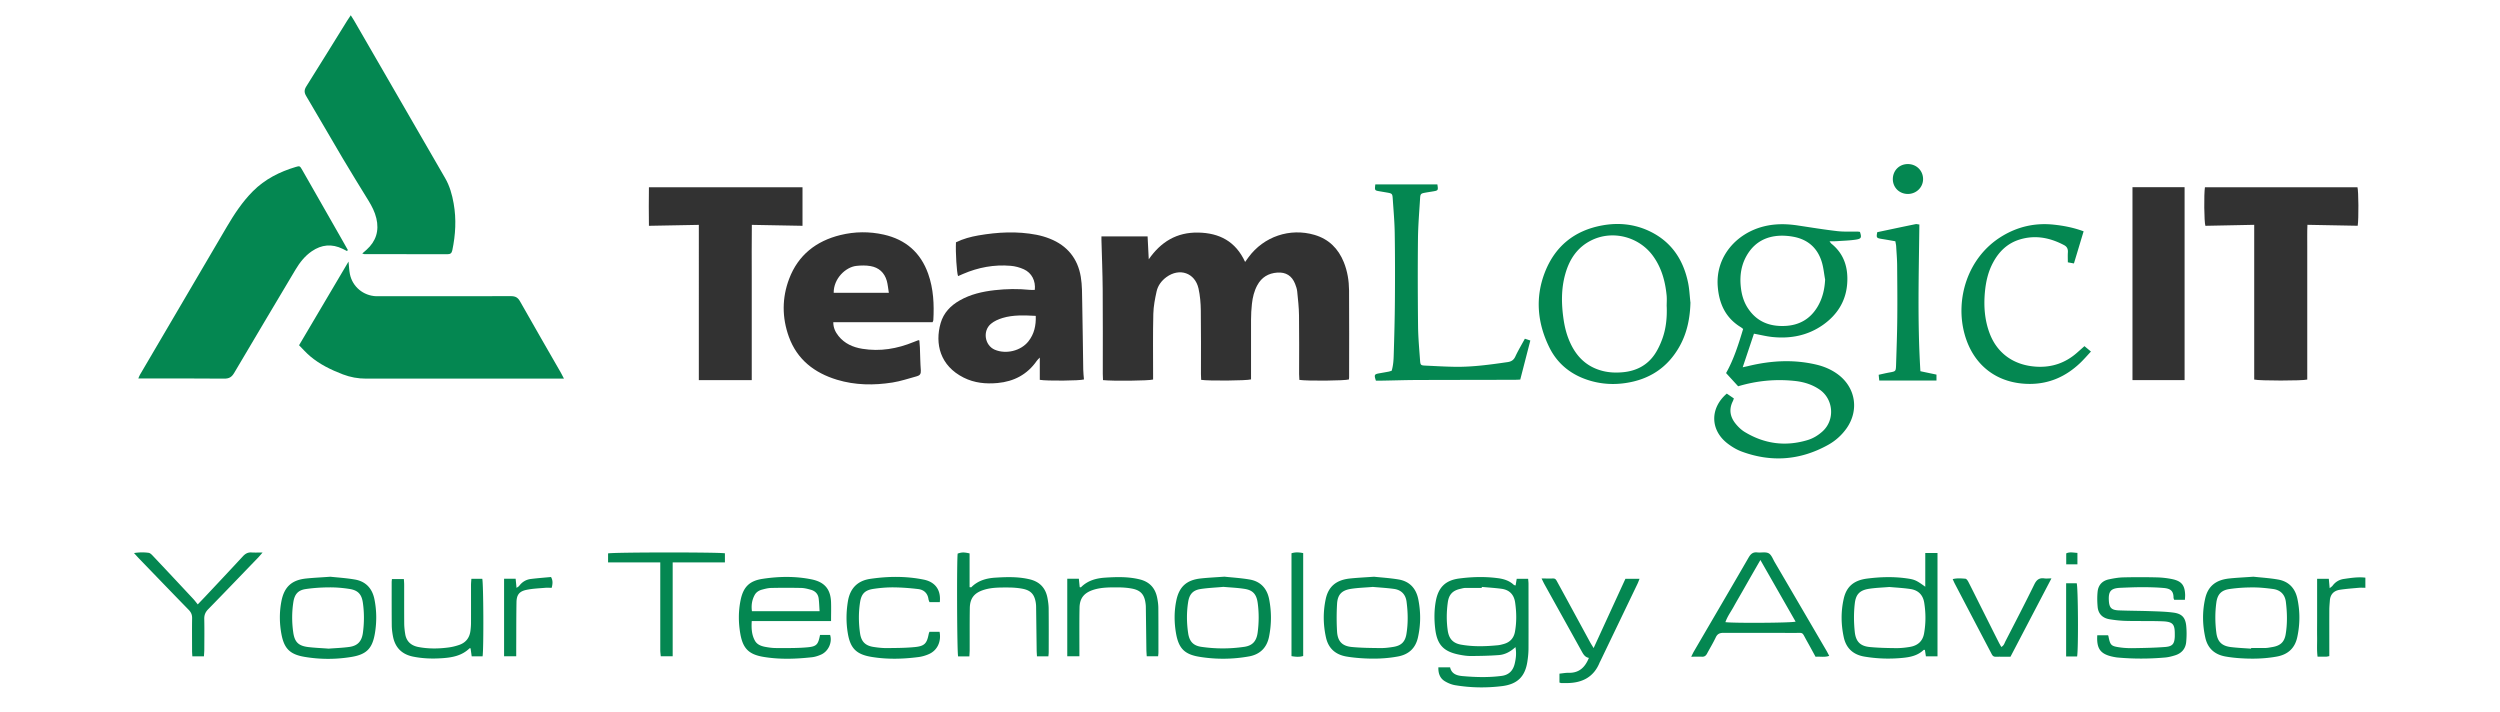 <svg xmlns="http://www.w3.org/2000/svg" width="558" height="159" fill="none"><g clip-path="url(#a)"><path fill="#323232" d="M277.9 58.48c.35-.48.56-.78.78-1.08 3.4-4.61 9.23-6.59 14.73-4.97 3.19.94 5.3 3.06 6.53 6.1.81 2.01 1.15 4.13 1.17 6.28.04 6.47.02 12.93.01 19.4 0 .16-.03.33-.04.48-.85.29-9.21.38-11.06.1-.02-.41-.06-.85-.06-1.28 0-4.37.04-8.73-.02-13.1-.02-1.81-.23-3.61-.41-5.41-.06-.56-.26-1.12-.47-1.66-.71-1.79-2.05-2.63-3.96-2.5-2 .14-3.52 1.05-4.48 2.84-.7 1.29-1.03 2.69-1.19 4.13-.13 1.18-.2 2.38-.2 3.57-.02 4 0 7.99 0 11.99v1.31c-.96.29-9.51.36-11.13.1-.02-.41-.05-.84-.05-1.28 0-4.74.04-9.47-.03-14.21-.02-1.64-.16-3.3-.51-4.89-.79-3.51-4.24-4.69-7.17-2.55-1.1.81-1.9 1.89-2.19 3.2-.36 1.64-.69 3.32-.73 4.99-.11 4.45-.05 8.9-.05 13.34v1.33c-.95.28-8.96.37-11.18.13-.02-.45-.05-.93-.05-1.4 0-6.26.03-12.52-.02-18.78-.03-3.7-.18-7.41-.28-11.11v-.79h10.3c.09 1.74.17 3.43.26 5.12 2.7-3.9 6.25-6.06 11.04-5.97 4.72.09 8.36 1.95 10.48 6.58l-.02-.01Z"/><path fill="#048751" d="M125.87 84.5h-1.48c-14.23 0-28.45 0-42.68.01-1.8 0-3.51-.31-5.19-.95-2.63-1.01-5.15-2.23-7.31-4.06-.87-.74-1.63-1.6-2.46-2.44 3.7-6.25 7.31-12.36 11.04-18.68.12 1.13.14 1.98.31 2.81.58 2.82 3 4.82 5.88 4.93.41.02.82 0 1.24 0 9.61 0 19.22.01 28.82-.02.99 0 1.55.3 2.04 1.18 3.01 5.34 6.09 10.65 9.14 15.97.2.35.37.71.65 1.25ZM77.45 56.03c-.32-.16-.65-.33-.97-.49-2.4-1.17-4.7-.96-6.89.54-1.56 1.07-2.69 2.52-3.65 4.13-4.56 7.68-9.15 15.34-13.68 23.04-.56.94-1.15 1.27-2.23 1.26-5.94-.06-11.87-.03-17.81-.03h-1.35c.15-.35.23-.61.37-.84 6.46-11.01 12.91-22.01 19.38-33.01 1.67-2.84 3.48-5.59 5.83-7.95 2.69-2.7 5.97-4.34 9.57-5.42.9-.27.92-.24 1.5.78 2.9 5.08 5.79 10.15 8.69 15.23l1.44 2.55c-.07.06-.13.12-.2.18v.03Zm.85-52.61c.29.46.51.79.71 1.13C85.79 16.28 92.56 28 99.34 39.73c1.03 1.77 1.57 3.7 1.92 5.7.62 3.5.42 6.96-.3 10.42-.14.67-.44.89-1.08.89-6.18-.01-12.37 0-18.55-.02-.11 0-.22-.06-.47-.14.36-.32.66-.57.95-.83 2.13-1.91 2.85-4.25 2.19-7.03-.34-1.42-.99-2.69-1.75-3.93-1.94-3.16-3.89-6.3-5.78-9.49-2.73-4.6-5.38-9.25-8.12-13.85-.5-.83-.46-1.42.05-2.22 3.05-4.84 6.05-9.72 9.07-14.58.23-.38.49-.74.82-1.24l.01.01Z"/><path fill="#323232" d="M213.38 54.08c1.61-.79 3.28-1.23 4.98-1.53 4.33-.75 8.68-.98 13.02-.14 1 .2 2 .49 2.95.87 3.88 1.54 6.22 4.42 6.9 8.5.32 1.89.28 3.85.32 5.78.1 4.98.15 9.96.23 14.94.01.73.1 1.47.16 2.19-.88.3-8.27.37-9.86.09v-4.97c-.33.35-.54.52-.68.74-2.12 3.05-5.1 4.6-8.73 4.94-2.62.24-5.19 0-7.59-1.21-5.27-2.65-6.45-7.56-5.13-12.16.66-2.29 2.22-3.91 4.27-5.07 2.41-1.37 5.05-1.97 7.77-2.28 2.63-.3 5.26-.34 7.9-.07.36.04.73 0 1.08 0 .21-2-.67-3.78-2.44-4.59-.92-.42-1.95-.7-2.96-.78-3.68-.31-7.22.35-10.61 1.81-.38.16-.75.33-1.12.49-.3-.74-.58-5.25-.47-7.57l.01.02Zm17.79 16.42c-2.6-.13-5.03-.24-7.39.47-.92.28-1.89.7-2.61 1.31-1.9 1.6-1.37 4.81.85 5.77 2.52 1.08 5.85.27 7.53-1.87 1.28-1.63 1.71-3.51 1.63-5.68h-.01Zm-23.01 1.41h-22.17c-.01 1.26.48 2.22 1.16 3.08 1.36 1.7 3.22 2.52 5.31 2.86 3.98.65 7.79 0 11.49-1.52.34-.14.68-.27 1.03-.4.03-.01.07.01.22.05.04.49.1 1.02.12 1.54.07 1.73.08 3.46.21 5.18.05.73-.22 1.1-.85 1.27-1.82.49-3.63 1.12-5.49 1.41-4.15.65-8.31.61-12.37-.62-5.04-1.53-8.9-4.5-10.74-9.58-1.55-4.29-1.56-8.68.06-12.95 2.01-5.3 6.02-8.44 11.45-9.77 3.2-.78 6.45-.82 9.69-.09 4.89 1.11 8.21 4.01 9.89 8.74 1.19 3.36 1.35 6.84 1.15 10.36 0 .11-.08.22-.16.42v.02Zm-9.77-6.56c-.17-1.01-.23-1.87-.46-2.68-.52-1.82-1.78-2.96-3.63-3.28-1.03-.18-2.13-.16-3.18-.04-2.32.26-5.07 2.77-5.04 6.01h12.31v-.01Zm-19.27-23.56v8.61c-3.76-.07-7.45-.14-11.31-.21-.05 3.88-.02 7.69-.02 11.5v23.16h-11.81V50.19c-3.76.07-7.37.14-11.14.21-.04-2.91-.04-5.72 0-8.61h34.28Zm324.02 8.39c-3.77.08-7.35.15-10.9.22-.28-.95-.34-7.01-.1-8.6h34.05c.24.87.29 7.01.05 8.59-3.67-.07-7.36-.14-11.22-.21-.08 1.68-.03 3.31-.04 4.93v29.61c-1.09.29-10.71.29-11.84 0V50.18Z"/><path fill="#048751" d="M387.94 86.2c-.88-.96-1.74-1.9-2.68-2.93 1.74-3.1 2.79-6.46 3.81-9.85-.23-.17-.38-.31-.55-.41-3.4-2.08-4.83-5.27-5.12-9.09-.51-6.65 4.19-11.92 10.42-13.42 2.49-.6 4.98-.55 7.48-.17 2.93.44 5.85.92 8.8 1.26 1.51.17 3.05.08 4.57.11.16 0 .32.04.47.06.41 1.25.32 1.53-.89 1.72-1.38.21-2.78.25-4.18.34-.51.04-1.02.03-1.73.04.25.31.32.45.44.54 2.86 2.31 3.77 5.42 3.51 8.93-.29 3.91-2.23 6.94-5.38 9.17-3.42 2.41-7.29 3.15-11.4 2.71-1.3-.14-2.58-.47-4.03-.73-.8 2.4-1.63 4.87-2.51 7.5.48-.11.87-.19 1.25-.28 5.07-1.23 10.17-1.52 15.29-.29 1.65.4 3.2 1.06 4.59 2.06 4.05 2.92 4.92 8.02 2.07 12.11a12.447 12.447 0 0 1-4.21 3.76c-6.16 3.4-12.58 3.89-19.18 1.46-1.14-.42-2.24-1.08-3.2-1.82-3.89-3-3.95-7.88-.16-11.13.5.34 1.02.7 1.58 1.08-.09.25-.14.44-.23.62-.93 1.83-.6 3.54.65 5.06.56.69 1.25 1.35 2.01 1.81 4.39 2.66 9.07 3.29 14 1.81 1.24-.37 2.33-1.03 3.3-1.89 2.9-2.56 2.54-7.27-.64-9.42-1.68-1.14-3.57-1.7-5.55-1.9-4.22-.44-8.38-.06-12.6 1.2v-.02Zm19.42-23.85c-.25-1.33-.36-2.7-.77-3.98-.96-3.04-3.09-4.91-6.23-5.51-1.04-.2-2.13-.29-3.19-.24-2.93.15-5.32 1.38-6.96 3.86-1.52 2.3-1.95 4.86-1.66 7.56.17 1.65.61 3.24 1.52 4.66 1.95 3.04 4.82 4.21 8.34 4.05 3.16-.14 5.6-1.52 7.24-4.24 1.13-1.88 1.62-3.95 1.72-6.17l-.01.01Z"/><path fill="#323232" d="M475.97 41.78h11.63v43.06h-11.63V41.78Z"/><path fill="#048751" d="M377.31 67.49c-.09 3.44-.72 6.73-2.4 9.76-2.67 4.8-6.78 7.49-12.2 8.26-2.66.38-5.27.21-7.83-.55-4.07-1.21-7.22-3.65-9.09-7.47-2.63-5.37-3.17-10.99-1-16.64 2.27-5.88 6.63-9.41 12.84-10.54 3.39-.62 6.75-.35 9.94 1.02 5.23 2.26 8.13 6.4 9.23 11.87.28 1.41.34 2.86.5 4.29h.01Zm-5.31.91c0-.82.07-1.65-.01-2.47-.31-3.15-1.13-6.15-3.01-8.76-3.1-4.31-8.95-5.85-13.66-3.59-3.19 1.53-4.99 4.2-5.93 7.51-.97 3.39-.9 6.83-.39 10.28.28 1.88.77 3.7 1.6 5.42 1.43 2.97 3.63 5.05 6.87 5.94 1.57.44 3.18.5 4.78.35 2.98-.28 5.46-1.56 7.14-4.09.67-1.02 1.2-2.16 1.62-3.31.86-2.34 1.09-4.8 1-7.29l-.01.01Zm-65.03-27.24h13.85c.21 1.31.18 1.36-.92 1.55-.57.1-1.14.18-1.7.28-1.07.19-1.18.26-1.24 1.33-.18 3-.44 6-.47 9-.07 6.5-.05 13.01.02 19.51.03 2.51.26 5.01.44 7.51.08 1.19.15 1.22 1.34 1.27 2.18.1 4.36.23 6.54.26 3.92.05 7.8-.49 11.67-1.05.77-.11 1.33-.42 1.7-1.2.62-1.34 1.38-2.61 2.15-4.02.45.15.86.28 1.22.4-.76 2.93-1.48 5.75-2.25 8.72-.38.02-.86.05-1.35.05-7.34.02-14.67.02-22.01.05-2.51.01-5.03.1-7.54.14h-1.32c-.43-1.3-.36-1.44.77-1.64.69-.12 1.38-.24 2.06-.37.2-.04.39-.11.69-.2.35-1.15.43-2.38.46-3.6.12-3.99.23-7.98.26-11.97.04-5.06.04-10.13-.04-15.19-.04-2.59-.28-5.18-.45-7.76-.07-.98-.18-1.06-1.19-1.24-.57-.1-1.14-.19-1.7-.29-1.14-.19-1.15-.2-.99-1.55v.01Zm158.09 10.48c-.74 2.45-1.43 4.76-2.16 7.16-.44-.08-.83-.15-1.36-.25 0-.78-.04-1.51.01-2.24.05-.74-.2-1.26-.87-1.61-3.14-1.66-6.43-2.3-9.89-1.24-2.7.83-4.6 2.65-5.92 5.11-1.14 2.1-1.64 4.38-1.85 6.73-.27 3.11-.04 6.17 1.07 9.11 1.64 4.35 5.29 7.16 10.54 7.44 3.41.18 6.41-.87 8.97-3.13l1.65-1.46c.47.39.89.74 1.45 1.21-.84.89-1.58 1.76-2.4 2.54-3.14 2.99-6.84 4.67-11.22 4.68-7.22.01-12.61-4.07-14.56-11.03-2.17-7.74.56-17.17 8.25-21.89 3.59-2.2 7.49-3.08 11.7-2.62 2.22.24 4.38.66 6.59 1.48v.01Zm-144.01 97.31h2.61c.32 1.43 1.42 1.83 2.75 1.95 2.92.26 5.84.34 8.75-.04 1.63-.21 2.57-1.19 2.93-2.76.27-1.15.41-2.32.16-3.67-1.12 1.03-2.32 1.67-3.69 1.78-2.09.16-4.19.2-6.29.21-.86 0-1.73-.13-2.57-.3-3.46-.68-4.91-2.17-5.35-5.66-.26-2.12-.26-4.27.14-6.4.58-2.99 2.16-4.54 5.2-4.94 2.82-.37 5.66-.45 8.5-.09 1.39.17 2.66.54 3.7 1.52.08.07.22.07.39.13.08-.5.16-.97.25-1.49h2.55c.03.41.08.77.08 1.13 0 4.78.02 9.55 0 14.33 0 1.02-.1 2.06-.26 3.07-.52 3.3-2.22 4.99-5.63 5.42-3.49.43-6.99.38-10.47-.2-.79-.13-1.59-.46-2.28-.87-1.12-.66-1.52-1.76-1.48-3.11l.01-.01Zm9.68-17.94v.22c-1.23 0-2.47-.02-3.7 0-.36 0-.73.12-1.09.2-1.72.39-2.55 1.28-2.79 3.01-.29 2.09-.32 4.18-.02 6.27.26 1.82 1.14 2.84 2.94 3.17 2.73.49 5.49.41 8.24.14.45-.04.89-.16 1.32-.28 1.41-.39 2.25-1.31 2.51-2.74.39-2.16.35-4.33.04-6.5-.25-1.77-1.26-2.84-3.03-3.08-1.46-.2-2.94-.28-4.41-.42l-.01.01Zm97.88-48.16c1.26.27 2.42.51 3.61.76v1.32h-12.77c-.04-.37-.08-.75-.13-1.28.86-.19 1.64-.38 2.44-.52 1.36-.25 1.39-.24 1.44-1.64.11-3.5.24-7 .27-10.5.04-3.91 0-7.83-.03-11.74-.01-1.44-.14-2.88-.22-4.32-.02-.32-.11-.64-.18-1.08-1.02-.18-2.02-.36-3.03-.52-1.18-.19-1.25-.27-1.01-1.51 2.85-.6 5.7-1.21 8.55-1.79.22-.05.47.04.85.08-.12 10.9-.45 21.76.23 32.74h-.02Zm-51.14 63.74c.27-.53.43-.89.63-1.23 4.06-6.97 8.15-13.93 12.19-20.92.47-.8.96-1.25 1.94-1.14.85.1 1.86-.17 2.54.2.63.34.94 1.3 1.36 2 3.87 6.61 7.73 13.22 11.59 19.83.18.32.34.65.56 1.06-1.01.36-1.98.11-3.05.2-.65-1.19-1.29-2.38-1.95-3.55-1.2-2.13-.59-1.75-3-1.77-5.19-.02-10.39 0-15.58-.02-.84 0-1.37.22-1.74 1.01-.58 1.23-1.29 2.39-1.93 3.59-.25.48-.57.76-1.15.73-.73-.04-1.46 0-2.39 0l-.02.01Zm15.45-21.6c-.82 1.42-1.47 2.55-2.12 3.68-.63 1.11-1.26 2.21-1.89 3.32-.65 1.14-1.32 2.27-1.96 3.43-.62 1.13-1.4 2.17-1.84 3.44 1.7.25 14.61.18 15.67-.11-2.58-4.51-5.13-8.98-7.86-13.76Zm36.8 5.98v-7.54h2.73v23.06h-2.59c-.08-.51-.15-.98-.22-1.43-.13 0-.24-.03-.28 0-1.29 1.24-2.9 1.6-4.62 1.77-2.89.29-5.76.2-8.61-.28-2.49-.42-4.08-1.86-4.61-4.35-.61-2.85-.65-5.72 0-8.57.61-2.71 2.26-4.11 5.21-4.49 2.86-.37 5.74-.46 8.62-.08 1.97.27 2.29.39 4.4 1.92l-.03-.01Zm-7.95.04c-1.66.14-3.19.18-4.68.42-2.03.33-2.87 1.26-3.1 3.25-.25 2.13-.23 4.27 0 6.4.24 2.09 1.19 3.12 3.31 3.33 1.96.19 3.94.23 5.91.25 1.02.01 2.06-.1 3.07-.27 1.7-.28 2.85-1.22 3.17-2.99.41-2.28.4-4.57.04-6.86-.28-1.76-1.34-2.81-3.07-3.07-1.58-.24-3.19-.32-4.65-.45v-.01Zm-236.26 7.61h-17.72c-.1 1.59-.03 3.04.7 4.37.47.86 1.34 1.2 2.25 1.38.8.15 1.63.27 2.45.27 2.35 0 4.7.05 7.03-.16 2.08-.19 2.39-.64 2.81-2.76h2.25c.52 1.63-.37 3.65-2.01 4.38-.63.28-1.32.51-2 .59-3.61.4-7.24.53-10.84-.07-3.32-.55-4.63-1.9-5.2-5.2-.42-2.45-.44-4.92.05-7.37.59-2.99 1.94-4.41 4.96-4.86 3.64-.55 7.31-.61 10.93.13 2.91.6 4.24 2.22 4.32 5.16.04 1.31 0 2.62 0 4.14h.02Zm-2.58-2.21c-.07-1.02-.09-1.91-.2-2.79-.12-1.05-.77-1.71-1.76-1.99-.71-.2-1.44-.39-2.17-.4-2.22-.05-4.43-.05-6.65 0-.69.01-1.38.19-2.05.37-.69.18-1.3.55-1.66 1.2-.6 1.11-.79 2.29-.61 3.62h15.09l.01-.01Zm304.73-2.53h-2.38c-.06-.18-.15-.33-.15-.48 0-1.63-.82-2.05-2.27-2.17-1.56-.13-3.13-.17-4.69-.17-1.65 0-3.3.07-4.94.14-2.06.1-2.64.75-2.54 2.77.08 1.68.56 2.2 2.26 2.27 2.35.09 4.7.09 7.04.17 1.72.06 3.46.1 5.17.33 1.84.26 2.61 1.1 2.8 2.92.12 1.21.11 2.46-.01 3.68-.15 1.48-1.04 2.49-2.48 2.93-.7.22-1.43.41-2.16.48-3.58.32-7.16.33-10.74 0-.29-.03-.57-.09-.85-.14-2.89-.58-3.8-1.78-3.61-4.82h2.37c.05.05.09.08.1.11.43 2.16.55 2.32 2.74 2.62 1.06.14 2.14.17 3.21.14 2.26-.04 4.53-.08 6.78-.26 1.61-.13 2.03-.72 2.1-2.33v-.37c.03-2.41-.4-2.94-2.81-3.03-2.68-.1-5.36-.02-8.04-.09-1.23-.03-2.46-.16-3.68-.36-1.56-.25-2.55-1.18-2.69-2.78-.1-1.14-.12-2.3 0-3.43.16-1.45 1.07-2.4 2.51-2.7 1.04-.22 2.11-.41 3.17-.44 2.51-.06 5.03-.06 7.54 0 1.15.03 2.31.16 3.43.39 2.1.45 2.81 1.37 2.88 3.53.01.32-.03.64-.05 1.07l-.01.02Zm-181.04-5.16c1.6.17 3.57.29 5.51.61 2.46.41 3.92 1.96 4.42 4.39.58 2.86.57 5.72-.07 8.57-.54 2.4-2.07 3.79-4.44 4.23-2.72.51-5.48.58-8.24.39-1.11-.08-2.22-.19-3.31-.38-2.43-.43-4-1.82-4.54-4.27-.63-2.85-.66-5.72-.05-8.57.61-2.8 2.36-4.25 5.41-4.57 1.63-.17 3.28-.25 5.31-.39v-.01Zm-.31 2.29c-1.66.14-3.24.18-4.77.42-2.09.33-2.99 1.29-3.11 3.37-.12 2.05-.12 4.11 0 6.16.13 2.18 1.15 3.25 3.31 3.45 2.13.2 4.27.22 6.41.24.94.01 1.89-.11 2.82-.26 1.76-.28 2.64-1.09 2.94-2.86.4-2.41.35-4.84.03-7.26-.22-1.63-1.21-2.61-2.82-2.83-1.63-.22-3.27-.31-4.82-.45l.01.02Zm196.65-2.29c1.59.18 3.56.29 5.5.63 2.34.41 3.78 1.88 4.3 4.21.63 2.9.61 5.79-.02 8.69-.54 2.45-2.1 3.84-4.53 4.29-2.69.49-5.4.56-8.12.38-1.11-.07-2.22-.19-3.31-.38-2.43-.42-4.02-1.79-4.56-4.24-.64-2.89-.68-5.8-.03-8.69.62-2.75 2.34-4.16 5.34-4.49 1.68-.18 3.36-.25 5.44-.4h-.01Zm-.51 16.06v-.15c1.08 0 2.15.02 3.22 0 .49-.01.98-.12 1.47-.2 1.82-.3 2.73-1.09 3.03-2.91.39-2.37.33-4.76.04-7.14-.2-1.68-1.21-2.7-2.88-2.92-1.51-.2-3.03-.36-4.55-.35-1.72 0-3.46.11-5.16.36-1.84.27-2.68 1.19-2.93 3.01-.31 2.25-.29 4.52 0 6.77.26 1.97 1.22 2.92 3.21 3.17 1.51.19 3.03.25 4.55.36Zm-229.11-16.06c1.61.17 3.63.29 5.6.63 2.4.42 3.84 1.97 4.32 4.34.56 2.81.55 5.65-.02 8.46-.5 2.43-2.02 3.92-4.46 4.36a32.6 32.6 0 0 1-11.06.09c-3.33-.54-4.63-1.88-5.22-5.18-.43-2.45-.45-4.92.05-7.36.63-3.1 2.3-4.61 5.47-4.95 1.63-.18 3.28-.25 5.33-.4l-.01.01Zm-.4 2.28c-1.62.15-3.31.21-4.98.47-1.71.27-2.49 1.17-2.76 2.87-.37 2.33-.35 4.68 0 7.01.27 1.8 1.13 2.76 2.92 3.02 3.2.47 6.41.47 9.61 0 1.83-.27 2.71-1.27 2.97-3.13.3-2.21.32-4.43.02-6.65-.26-1.91-1.04-2.85-2.91-3.15-1.58-.25-3.19-.31-4.86-.46l-.01.02Zm-199.28-2.28c1.59.17 3.56.29 5.5.62 2.46.41 3.92 1.98 4.41 4.4.51 2.53.53 5.08.11 7.61-.57 3.39-1.86 4.72-5.26 5.28-3.47.57-6.98.57-10.45-.02-3.26-.55-4.56-1.86-5.16-5.1-.45-2.44-.47-4.92.01-7.36.63-3.18 2.31-4.7 5.53-5.03 1.64-.17 3.28-.24 5.32-.39l-.01-.01Zm-.36 16.06c1.51-.12 3.08-.17 4.63-.38 1.9-.25 2.81-1.26 3.07-3.16.3-2.22.31-4.43 0-6.65-.26-1.89-1.04-2.82-2.94-3.13-1.5-.24-3.03-.37-4.55-.36-1.76.01-3.54.12-5.29.38-1.7.25-2.47 1.17-2.74 2.89-.35 2.25-.35 4.51-.03 6.77.31 2.16 1.15 3.01 3.34 3.28 1.47.18 2.95.23 4.49.35l.02.01Zm143.05 1.73h-2.5c-.25-.92-.32-21.26-.1-22.95.92-.31 1.37-.33 2.66-.04v7.54c.24.01.35.05.39.01 1.48-1.5 3.39-2.02 5.39-2.14 2.55-.16 5.1-.23 7.62.37 2.26.54 3.57 1.94 3.99 4.19.14.77.25 1.55.26 2.33.03 3.25.02 6.51.01 9.76 0 .28-.04.56-.07.92h-2.55c-.03-.56-.07-1.04-.07-1.52l-.12-9.51c0-.33-.03-.66-.08-.98-.29-1.8-1.09-2.71-2.9-3.07-1.08-.21-2.21-.29-3.31-.29-1.81 0-3.63-.03-5.39.53-2.11.67-3.08 1.85-3.12 4.06-.05 3.09-.02 6.18-.03 9.27 0 .48-.04.97-.07 1.53l-.01-.01Zm-8.91-5.49h2.27c.42 2.18-.5 4.14-2.37 4.97-.74.33-1.56.57-2.36.67-3.49.45-6.99.54-10.47-.04-3.38-.56-4.72-1.92-5.28-5.27-.4-2.37-.37-4.75.02-7.13.47-2.87 2.12-4.6 5-5.02 3.98-.58 7.97-.63 11.92.17 2.62.53 3.88 2.36 3.59 5.02h-2.31c-.07-.22-.19-.44-.22-.67-.19-1.33-1.04-2.09-2.28-2.24-1.83-.22-3.69-.36-5.53-.38-1.52-.01-3.05.12-4.55.35-1.87.3-2.63 1.14-2.91 3-.35 2.29-.33 4.59 0 6.89.27 1.86 1.17 2.78 3.03 3.06.97.15 1.97.26 2.95.25 2.1-.02 4.2-.02 6.29-.23 2.13-.21 2.65-.82 3.05-2.89.03-.16.1-.31.17-.52l-.01.01Zm148.26 3.62c2.45-5.34 4.78-10.42 7.09-15.45h3.15c-.17.43-.29.77-.44 1.09-2.76 5.75-5.52 11.5-8.28 17.24-.05.11-.12.22-.17.33-1.3 3.24-3.84 4.56-7.19 4.61-.45 0-.91.01-1.36 0-.12 0-.23-.06-.43-.11v-1.99c.71-.07 1.4-.21 2.08-.19 2.32.05 3.64-1.23 4.49-3.33-.93-.16-1.28-.89-1.68-1.6-2.75-4.97-5.52-9.93-8.27-14.89-.19-.35-.35-.71-.61-1.23.99 0 1.8.01 2.61 0 .53-.01.68.39.88.74.75 1.37 1.5 2.74 2.25 4.12l5.07 9.33c.19.35.41.69.8 1.33h.01Zm-117.49-15.47h2.59c.06.64.13 1.27.19 1.89.13 0 .25.05.28.02 1.48-1.5 3.38-2.02 5.38-2.15 2.59-.17 5.18-.24 7.74.39 2.15.53 3.42 1.88 3.87 4.02.16.76.27 1.55.28 2.32.03 3.33.02 6.67.02 10 0 .24-.04.48-.07.82h-2.54c-.03-.51-.07-.99-.08-1.47l-.12-9.51c0-.29-.03-.58-.07-.86-.25-1.92-1.08-2.89-2.99-3.26-1.08-.21-2.21-.28-3.31-.28-1.81 0-3.63-.01-5.38.56-2.03.67-3.01 1.84-3.05 3.99-.06 3.09-.03 6.17-.03 9.26v1.56h-2.71v-17.31.01Zm-132.97.02h2.4c.27.89.34 15.73.07 17.3h-2.43l-.25-1.79c-.15 0-.21-.02-.23 0-1.7 1.66-3.86 2.06-6.12 2.21-2.19.15-4.36.08-6.51-.36-2.5-.52-3.98-2.03-4.46-4.51-.15-.81-.26-1.63-.27-2.45-.03-3.21-.02-6.42-.02-9.63 0-.2.03-.41.06-.72h2.66c.03.42.07.85.07 1.29 0 2.84-.01 5.68.01 8.52 0 .82.09 1.64.22 2.45.26 1.67 1.33 2.6 2.94 2.91 2.24.43 4.51.4 6.76.1.81-.11 1.62-.31 2.39-.58 1.45-.51 2.27-1.58 2.47-3.11.08-.61.13-1.23.13-1.84.01-2.8 0-5.6 0-8.4 0-.44.05-.88.08-1.38l.03-.01Zm42.12-3.67h-11.64v-2c1.1-.27 24.79-.29 26.08-.02v2.02h-11.66v20.95h-2.66c-.04-.45-.11-.92-.11-1.39v-19.57l-.01.01ZM44.14 134.9l1.57-1.64c2.85-3.03 5.7-6.06 8.52-9.11.55-.59 1.12-.9 1.93-.84.72.05 1.45.01 2.45.01-.46.53-.71.83-.98 1.12-3.72 3.85-7.42 7.72-11.16 11.54-.63.64-.9 1.29-.88 2.18.05 2.26.02 4.53.01 6.79 0 .48-.05.97-.08 1.54h-2.59c-.02-.44-.06-.84-.06-1.23 0-2.43-.03-4.86.01-7.29.01-.76-.23-1.31-.76-1.85-3.71-3.8-7.39-7.63-11.08-11.45-.33-.34-.65-.7-1.13-1.23 1.25-.19 2.27-.18 3.26-.05.38.05.75.46 1.05.78 2.97 3.14 5.92 6.3 8.87 9.46.34.36.63.76 1.05 1.27Zm413.73-5.78c-3.11 5.95-6.1 11.66-9.13 17.46-1.13 0-2.24-.01-3.35 0-.58.01-.75-.41-.96-.81-1.09-2.08-2.18-4.15-3.27-6.23-1.6-3.06-3.21-6.13-4.81-9.19-.17-.32-.31-.66-.51-1.09.99-.25 1.93-.16 2.84-.09.25.02.54.46.69.76 1.03 2.01 2.03 4.05 3.05 6.07 1.22 2.43 2.43 4.86 3.66 7.29.18.36.39.71.61 1.11.6-.3.71-.86.94-1.3 2.17-4.21 4.35-8.41 6.43-12.66.51-1.05 1.13-1.51 2.26-1.34.4.06.82 0 1.53 0l.02.02Zm-345.37.05h2.59c.06.65.13 1.28.2 2.05.26-.2.47-.29.6-.46.65-.87 1.53-1.4 2.59-1.53 1.5-.19 3.02-.3 4.51-.44.46.83.36 1.54.15 2.41-.48 0-.97-.04-1.44 0-1.39.12-2.8.17-4.16.45-1.63.33-2.23 1.1-2.26 2.77-.06 3.42-.04 6.83-.06 10.25v1.81h-2.71v-17.31h-.01Zm175.76 17.29v-22.97c.87-.28 1.7-.22 2.61-.04v22.97c-.85.26-1.68.19-2.61.03v.01Zm231.63-.01c-.33.06-.52.12-.72.12-.57.01-1.15 0-1.89 0-.19-1.48-.08-2.91-.1-4.33-.02-1.44 0-2.88 0-4.33v-8.72h2.61c.06.66.12 1.29.19 2.1.3-.26.51-.38.64-.55.65-.88 1.53-1.39 2.59-1.53 1.54-.22 3.09-.47 4.74-.28v2.26c-.48 0-.96-.04-1.43 0-1.43.13-2.87.23-4.29.45-1.33.21-2.12 1.04-2.21 2.43-.05.7-.12 1.4-.12 2.09-.01 2.97 0 5.93 0 8.9v1.37l-.01.02Zm-56.29.07h-2.44v-16.34h2.36c.31.87.4 14.64.09 16.34h-.01ZM425.88 43.29c-1.92.02-3.39-1.41-3.4-3.3 0-1.91 1.42-3.36 3.33-3.37 1.91-.01 3.39 1.42 3.42 3.3.03 1.85-1.47 3.35-3.36 3.37h.01Zm37.8 80.12v2.55h-2.5v-2.44c.73-.37 1.53-.18 2.5-.11Z"/></g><defs><clipPath id="a"><path fill="#fff" d="M0 0h557.05v158.7H0z"/></clipPath></defs></svg>